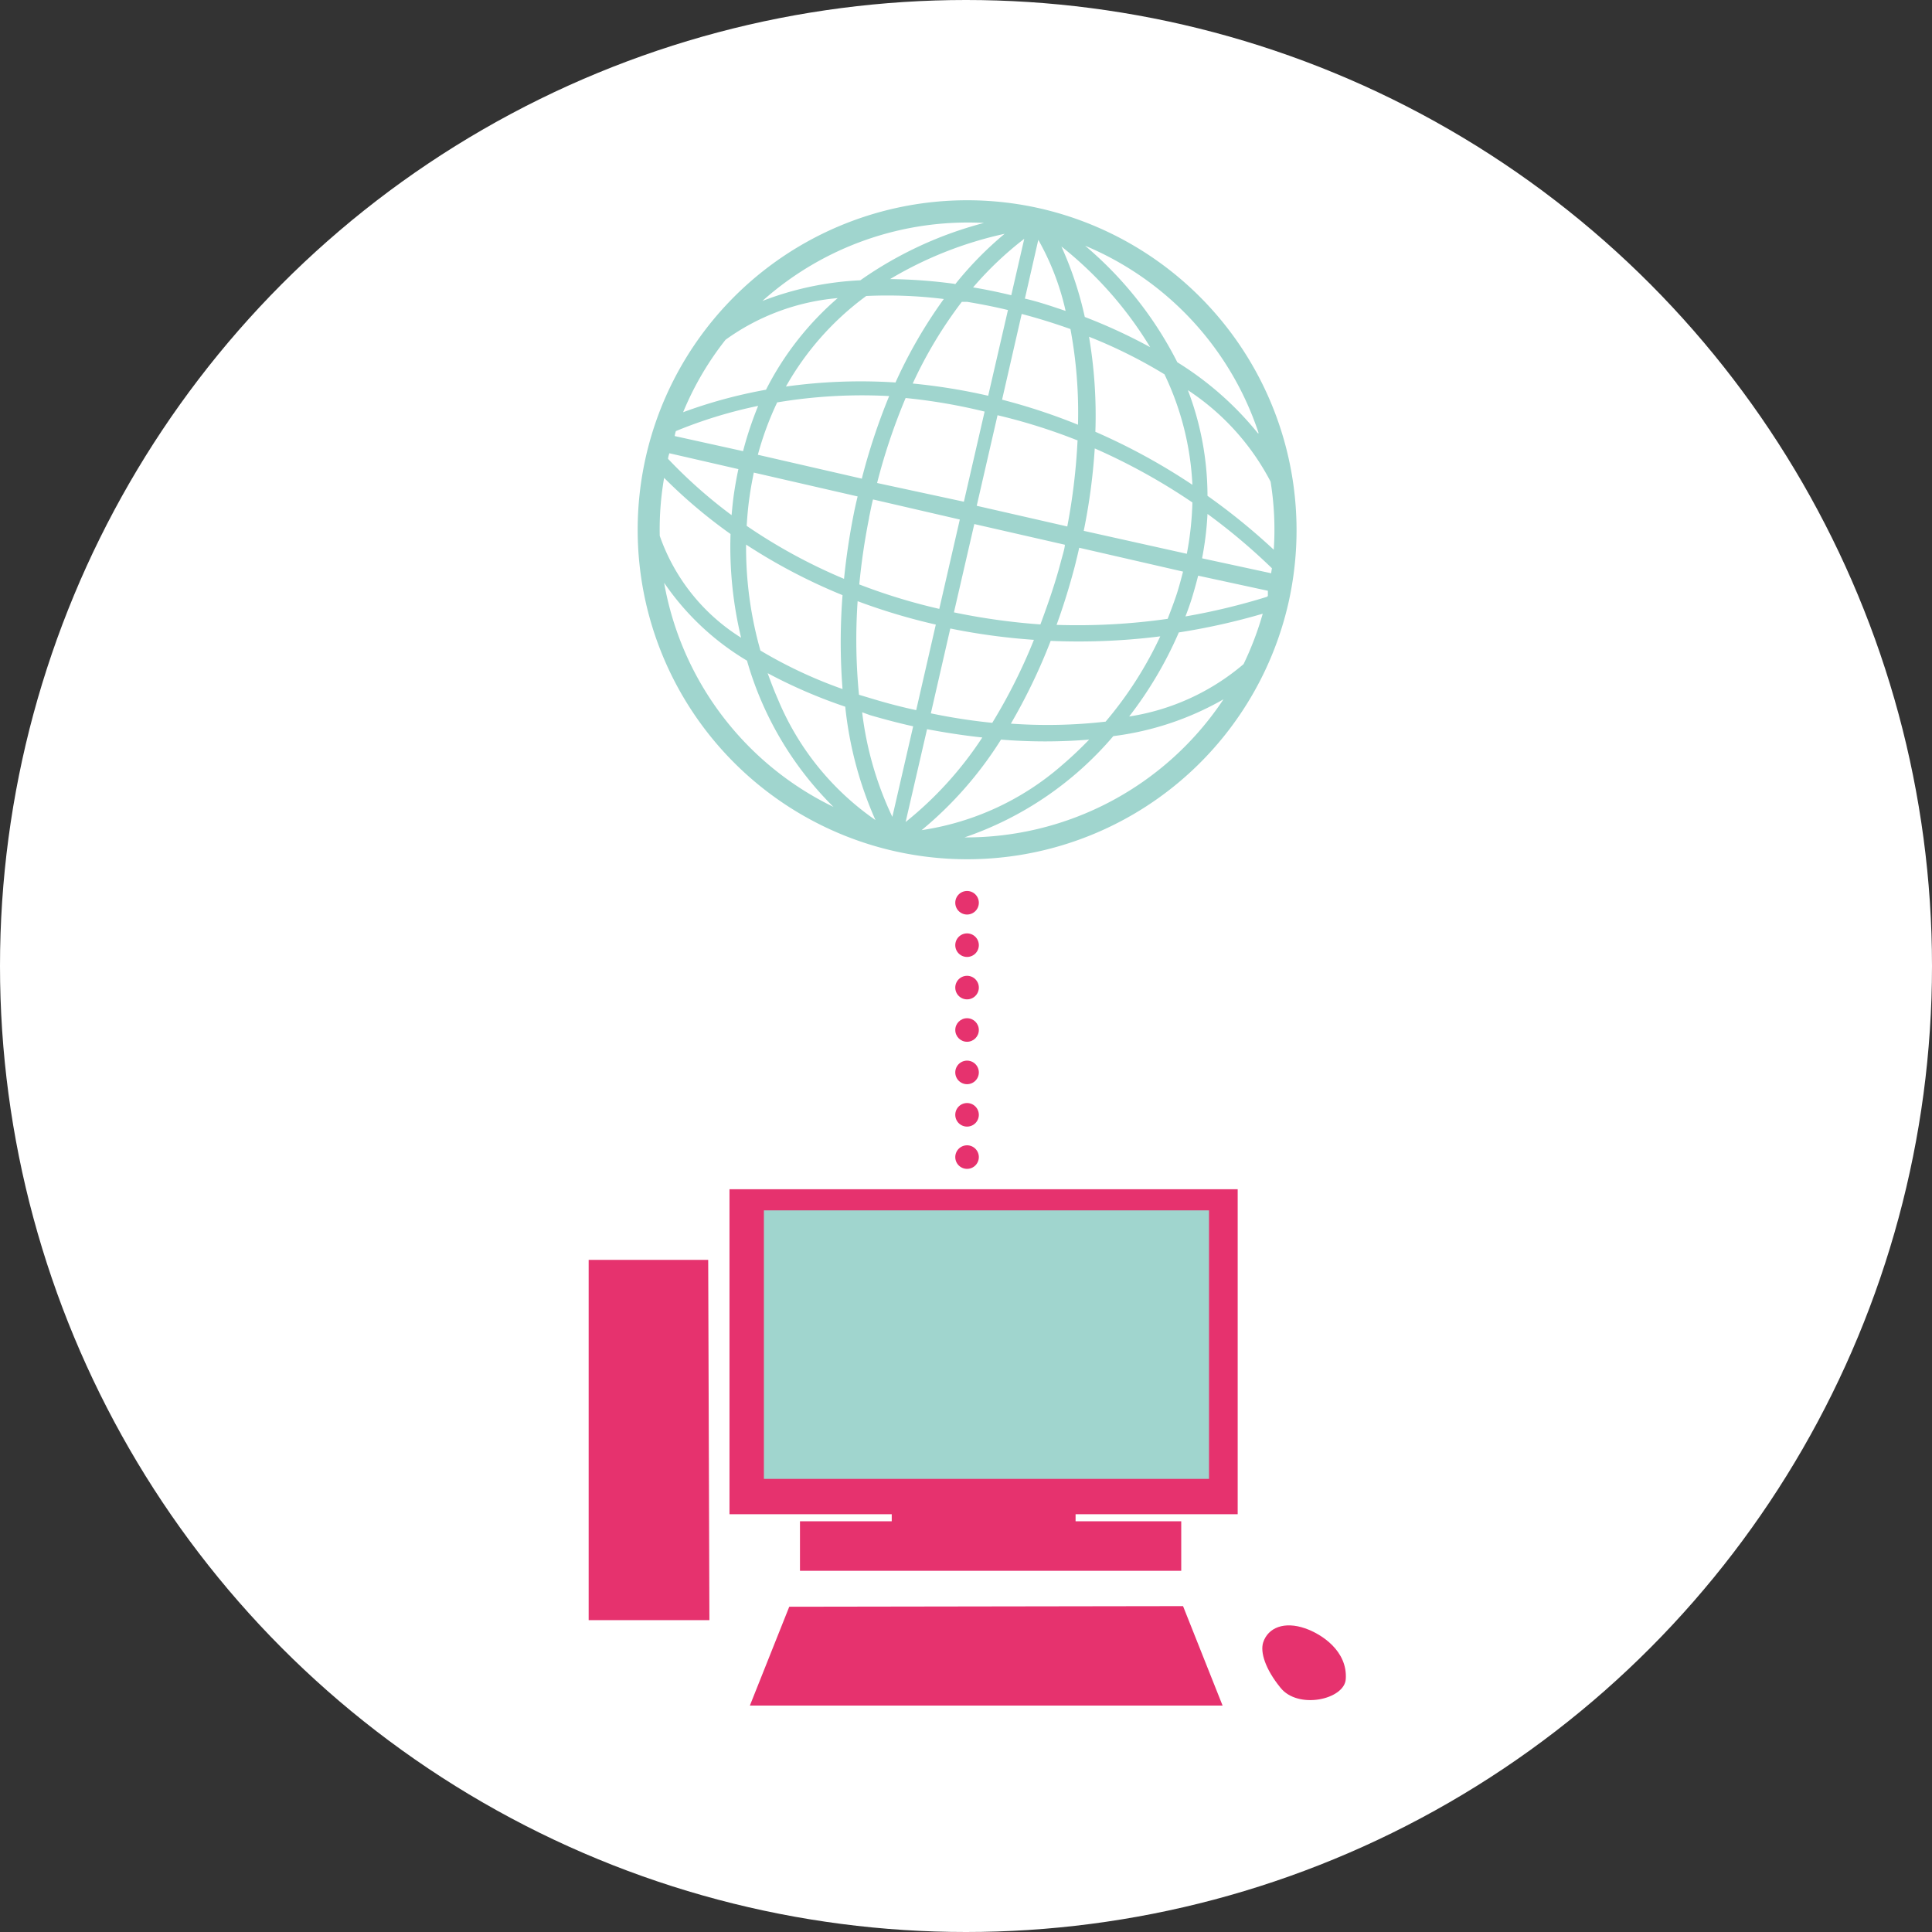 <svg id="レイヤー_1" data-name="レイヤー 1" xmlns="http://www.w3.org/2000/svg" width="128" height="128" viewBox="0 0 128 128"><rect x="0" y="0" width="128" height="128" fill="#333333" stroke="none"/><defs><style>.cls-1{fill:#fff;}.cls-2{fill:#a0d5ce;}.cls-3{fill:#e6326e;}</style></defs><title>img_wwd_04</title><circle class="cls-1" cx="64" cy="64" r="64"/><path class="cls-2" d="M69,13.83A21.83,21.83,0,1,0,85.35,40,21.87,21.87,0,0,0,69,13.83ZM82.39,44a15.27,15.27,0,0,1-7.58,3.47,25.86,25.86,0,0,0,3.29-5.57,43.6,43.6,0,0,0,5.56-1.24A20.92,20.92,0,0,1,82.39,44ZM44,31.66a34.08,34.08,0,0,0,4.4,3.72,25.79,25.79,0,0,0,.7,6.87,13,13,0,0,1-5.39-6.75A19.94,19.94,0,0,1,44,31.66Zm4.07-9.15a14.88,14.88,0,0,1,7.43-2.76,19.91,19.91,0,0,0-4.75,6.07,32.51,32.51,0,0,0-5.49,1.49A20,20,0,0,1,48.07,22.51Zm36.11,9.4a19.91,19.91,0,0,1,.21,4.51A42.08,42.08,0,0,0,80,32.85a19.71,19.71,0,0,0-1.3-7A16.2,16.2,0,0,1,84.18,31.91ZM77.36,41a42.36,42.36,0,0,1-7.36.4c.46-1.26.86-2.56,1.21-3.89.1-.41.19-.76.29-1.22l6.88,1.58c-.12.46-.26,1-.42,1.49S77.58,40.43,77.36,41ZM49.67,32.84c.07-.52.18-1.07.27-1.53l6.88,1.58c-.11.46-.19.81-.27,1.22-.28,1.42-.49,2.84-.63,4.24a36.19,36.19,0,0,1-6.45-3.51C49.51,34.17,49.57,33.5,49.67,32.84Zm16.72-6.36,1.3-5.68c1.14.3,2.19.63,3.23,1a30.19,30.19,0,0,1,.5,6.34A39.52,39.52,0,0,0,66.39,26.48Zm5,2.71a40.7,40.7,0,0,1-.68,5.69l-6-1.37,1.38-6A38.11,38.11,0,0,1,71.42,29.19Zm-3.49-9.4.89-3.9A17.11,17.11,0,0,1,70.6,20.6C69.71,20.3,68.84,20,67.93,19.79ZM67,19.56c-.91-.22-1.7-.38-2.53-.52a22.69,22.69,0,0,1,3.39-3.22ZM64.09,20c.9.15,1.77.32,2.69.54l-1.31,5.68a39.36,39.36,0,0,0-5-.81A28.64,28.64,0,0,1,63.72,20Zm1.15,7.24-1.38,6L58.11,32A39.84,39.84,0,0,1,60,26.37,37.46,37.46,0,0,1,65.24,27.27Zm-8.15,4.47-6.88-1.58a20.51,20.51,0,0,1,1.28-3.47,34,34,0,0,1,7.42-.42A41.26,41.26,0,0,0,57.09,31.74Zm.49,2.57c.08-.39.2-1,.26-1.19l5.75,1.33-1.36,5.92a38.74,38.74,0,0,1-5.3-1.62A43.62,43.62,0,0,1,57.58,34.31ZM62,41.38h0l-1.3,5.67c-.93-.2-1.89-.45-2.79-.72l-1-.3a37.46,37.46,0,0,1-.09-6.2A40.32,40.32,0,0,0,62,41.38Zm-4.36,6c.83.24,1.68.47,2.55.67l.31.07-1.38,6a22.26,22.26,0,0,1-2-6.93Zm3.78.93c1.16.22,2.43.42,3.66.55A24,24,0,0,1,60,54.46Zm.24-1,1.3-5.67a42.1,42.1,0,0,0,5.54.75,36.68,36.68,0,0,1-2.76,5.5A39.26,39.26,0,0,1,61.62,47.25Zm1.53-6.69,1.36-5.9,6,1.37c0,.23-.18.79-.28,1.18-.37,1.41-.85,2.77-1.34,4.1A43.07,43.07,0,0,1,63.15,40.56Zm8.61-5.45a40.12,40.12,0,0,0,.73-5.46A40.64,40.64,0,0,1,79,33.29a20.91,20.91,0,0,1-.37,3.4Zm.77-6.52a31.15,31.15,0,0,0-.42-6.34,32.6,32.6,0,0,1,5,2.49A19,19,0,0,1,79,32.12,41.27,41.27,0,0,0,72.53,28.59ZM71.87,21a23.48,23.48,0,0,0-1.55-4.67A25.08,25.08,0,0,1,76.2,23,36,36,0,0,0,71.87,21Zm-8.6-2.19a34.34,34.34,0,0,0-4.3-.32,25.37,25.37,0,0,1,7.59-3A23.14,23.14,0,0,0,63.27,18.85Zm-.74,1a31.51,31.51,0,0,0-3.2,5.53,35.86,35.86,0,0,0-7.26.27,19,19,0,0,1,5.32-6A30.28,30.28,0,0,1,62.53,19.81ZM44.78,28.56a30.63,30.63,0,0,1,5.45-1.67,23.31,23.31,0,0,0-1,3l-4.53-1S44.73,28.69,44.78,28.56Zm4.14,2.52c-.1.46-.21,1.06-.29,1.61s-.12,1-.16,1.44a32.46,32.46,0,0,1-4.21-3.73c0-.12.09-.38.09-.37Zm.51,5a37.68,37.68,0,0,0,6.39,3.35,40.24,40.24,0,0,0,0,6.22,30.17,30.17,0,0,1-5.44-2.55A25,25,0,0,1,49.43,36.09ZM56,46.82A24.78,24.78,0,0,0,58,54.33a18.21,18.21,0,0,1-6.46-8c-.25-.57-.47-1.14-.68-1.73A33.62,33.62,0,0,0,56,46.82ZM66.32,49a35.57,35.57,0,0,0,5.84,0c-.57.59-1.16,1.15-1.78,1.68A18.21,18.21,0,0,1,61.06,55,25,25,0,0,0,66.32,49Zm.62-1a38.4,38.4,0,0,0,2.67-5.54,43.17,43.17,0,0,0,7.26-.3,25.14,25.14,0,0,1-3.62,5.65A33.75,33.75,0,0,1,66.94,47.94Zm17-8.46a42.83,42.83,0,0,1-5.4,1.3c.14-.37.28-.75.4-1.13s.33-1.12.44-1.57L84,39.14S84,39.37,84,39.48Zm-4.3-2.55A20.79,20.79,0,0,0,80,34.05a40.28,40.28,0,0,1,4.27,3.6,2.94,2.94,0,0,0-.05.33Zm3.72-8.26A21.17,21.17,0,0,0,78,24a24.69,24.69,0,0,0-6.11-7.72A20.4,20.4,0,0,1,83.38,28.67ZM65.19,14.77A25.43,25.43,0,0,0,57,18.57a20.67,20.67,0,0,0-6.49,1.37A20.44,20.44,0,0,1,65.19,14.77ZM44,38.61a17.47,17.47,0,0,0,5.49,5.16,22.23,22.23,0,0,0,5.73,9.69A20.44,20.44,0,0,1,44,38.61Zm19.9,16.87a22.46,22.46,0,0,0,9.86-6.71,19.56,19.56,0,0,0,7.3-2.44A20.48,20.48,0,0,1,63.91,55.48Z"/><path class="cls-3" d="M78.38,106.41,81,113H49.68l2.61-6.55Zm8.08,1.47c-1.36-.47-2.44-.06-2.77.93-.21.65.14,1.77,1.14,3,1.16,1.47,4.24.79,4.33-.56C89.29,109.39,87.57,108.26,86.46,107.88ZM48.33,78.79H82v21.53H71.26v.47h7v3.28H53v-3.28h6.08v-.47H48.33Zm-1.41,4.68H39v23.87h8Z"/><path class="cls-3" d="M64.85,59.81a.78.78,0,1,1-.78-.78A.78.78,0,0,1,64.85,59.81Z"/><path class="cls-3" d="M64.85,62.62a.78.78,0,1,1-.78-.78A.78.78,0,0,1,64.85,62.62Z"/><path class="cls-3" d="M64.85,65.43a.78.78,0,1,1-.78-.78A.78.78,0,0,1,64.85,65.43Z"/><circle class="cls-3" cx="64.07" cy="68.24" r="0.78"/><path class="cls-3" d="M64.85,71.05a.78.78,0,1,1-.78-.78A.78.78,0,0,1,64.85,71.05Z"/><path class="cls-3" d="M64.85,73.86a.78.78,0,1,1-.78-.78A.78.78,0,0,1,64.85,73.86Z"/><path class="cls-3" d="M64.85,76.66a.78.78,0,1,1-.78-.78A.78.78,0,0,1,64.85,76.66Z"/><rect class="cls-2" x="50.61" y="80.19" width="29.49" height="17.79"/></svg>